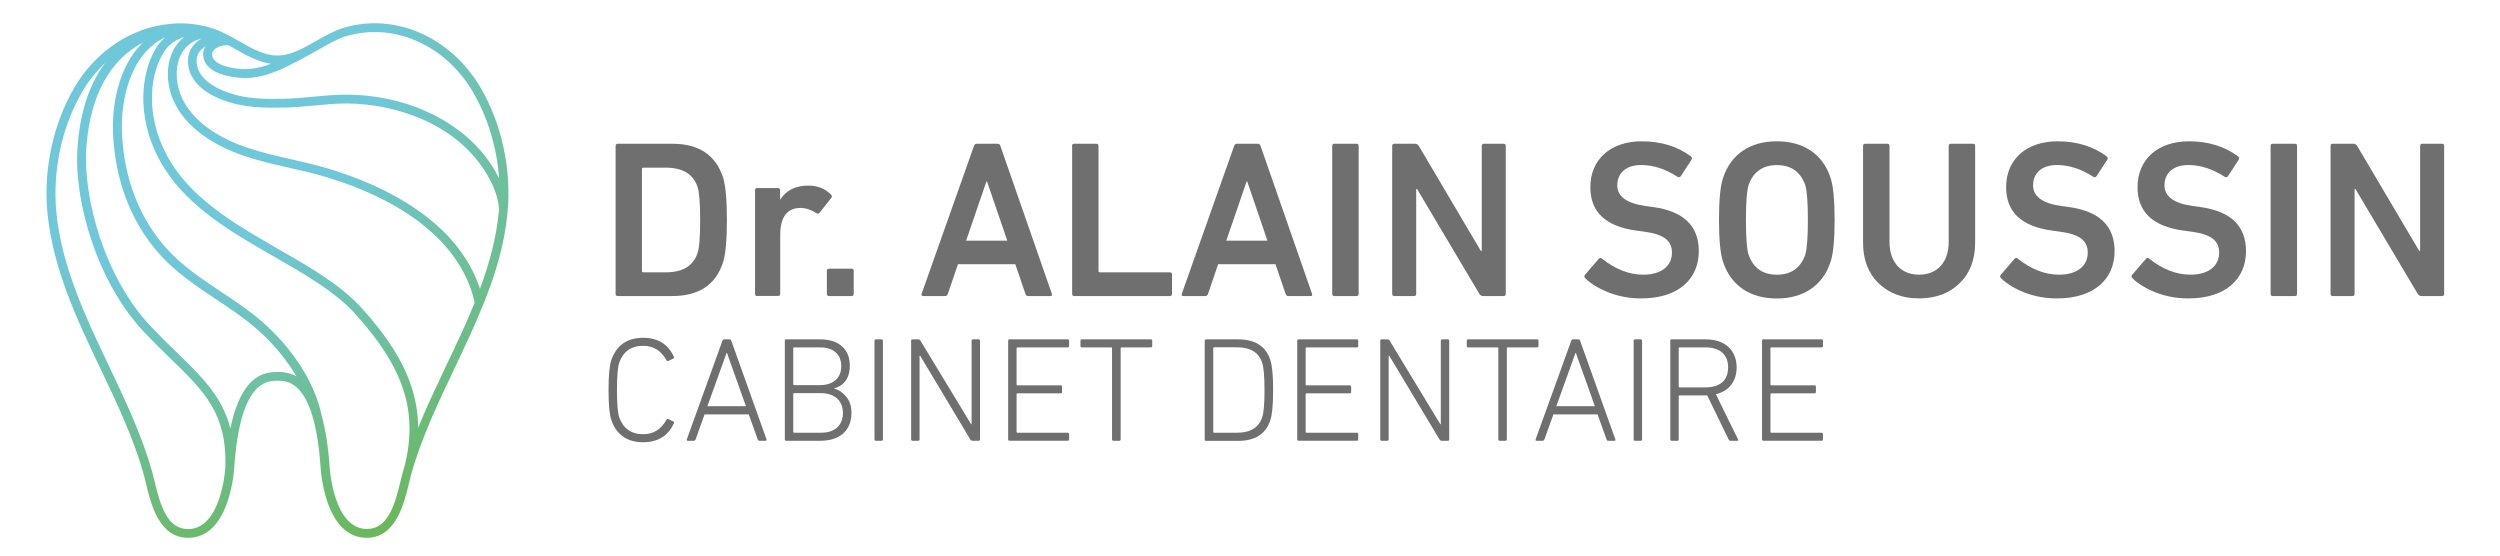 <?xml version="1.0" encoding="utf-8"?>
<!-- Generator: Adobe Illustrator 23.0.6, SVG Export Plug-In . SVG Version: 6.00 Build 0)  -->
<svg version="1.1" id="Calque_1" xmlns="http://www.w3.org/2000/svg" xmlns:xlink="http://www.w3.org/1999/xlink" x="0px" y="0px"
	 viewBox="0 0 255.12 56.69" style="enable-background:new 0 0 255.12 56.69;" xml:space="preserve">
<style type="text/css">
	.st0{fill:url(#SVGID_1_);}
	.st1{fill:#706F6F;}
</style>
<radialGradient id="SVGID_1_" cx="16.019" cy="4.428" r="65.457" gradientUnits="userSpaceOnUse">
	<stop  offset="0.352" style="stop-color:#6FC7DA"/>
	<stop  offset="1" style="stop-color:#67B32E"/>
</radialGradient>
<path class="st0" d="M51.79,21.72c0.42-4.38-0.57-9.02-2.71-12.71c-3.05-5.26-8.85-7.78-14.11-6.14c-0.92,0.29-1.83,0.8-2.7,1.3
	c-0.32,0.18-0.64,0.36-0.96,0.54c-0.09,0.05-0.19,0.1-0.28,0.15c-0.89,0.46-1.8,0.81-2.72,0.81c-1.35,0-2.68-0.76-3.96-1.49
	c-0.87-0.5-1.78-1.01-2.7-1.3c-1.35-0.42-2.73-0.57-4.1-0.46c-0.04,0-0.08,0-0.12,0.01c-0.01,0-0.03,0.01-0.04,0.01
	C13.51,2.76,9.79,5.15,7.55,9c-2.14,3.7-3.13,8.33-2.71,12.71c0.55,5.69,3.03,10.92,5.44,15.97c0.77,1.62,1.57,3.29,2.28,4.94
	c0.97,2.24,1.64,4.1,2.12,5.84c0.07,0.25,0.14,0.54,0.21,0.86c0.5,2.08,1.33,5.56,4.31,5.56c4.11,0,4.65-6.4,4.7-7.13
	c0.59-8.89,3.36-8.9,4.41-8.9c0,0,0,0,0,0c0,0,0,0,0,0v0c0.77,0,2.49,0,3.57,3.59c0.01,0.03,0.01,0.06,0.02,0.1
	c0.01,0.04,0.02,0.07,0.04,0.11c0.35,1.25,0.63,2.9,0.78,5.1c0.05,0.73,0.59,7.13,4.7,7.13c2.98,0,3.81-3.48,4.31-5.56
	c0.07-0.31,0.15-0.61,0.21-0.86c0.48-1.74,1.16-3.59,2.12-5.84c0.71-1.65,1.51-3.32,2.28-4.94c1.02-2.15,2.06-4.34,2.96-6.57
	c0-0.01,0.01-0.02,0.01-0.03C50.53,28.08,51.48,24.98,51.79,21.72z M48.98,29.48c-0.85-2.62-2.58-5.04-5.07-7.06
	c-2.68-2.18-6.16-3.92-10.33-5.19c-1.26-0.38-2.57-0.68-3.83-0.97c-3-0.68-6.1-1.38-8.63-3.27c-1.15-0.86-2.03-1.89-2.54-2.97
	c-0.61-1.31-0.85-3.27,0.03-4.7c0.44-0.72,1.14-1.2,1.93-1.37c-0.85,0.5-1.35,1.3-1.36,2.2c-0.02,1.85,1.33,3.3,3.9,4.18
	c1.93,0.66,3.85,0.69,5.97,0.65c1.02-0.02,2.03-0.12,3.02-0.21c1.11-0.11,2.26-0.22,3.38-0.21c4.62,0.04,10.71,1.83,13.94,6.75
	c0.94,1.43,1.44,2.75,1.54,4.03c-0.01,0.1-0.02,0.19-0.03,0.29C50.64,24.33,49.92,26.93,48.98,29.48z M32.72,4.95
	c0.87-0.5,1.69-0.97,2.52-1.23C40.1,2.21,45.47,4.56,48.3,9.45c1.5,2.58,2.41,5.65,2.63,8.75c-0.22-0.45-0.49-0.91-0.79-1.38
	c-2.86-4.37-8.49-7.11-14.69-7.16c-1.17-0.01-2.34,0.1-3.48,0.21c-0.97,0.09-1.97,0.19-2.95,0.21c-2.04,0.04-3.87,0.02-5.66-0.6
	c-1.51-0.52-3.31-1.52-3.3-3.32c0.01-0.77,0.56-1.22,0.91-1.43c-0.18,0.28-0.26,0.58-0.24,0.9c0.12,1.85,2.7,2.23,3.81,2.31
	c0.16,0.01,0.31,0.02,0.47,0.02c2.12,0,4.01-1.01,5.84-1.98c0.18-0.1,0.36-0.19,0.54-0.29C31.84,5.45,32.28,5.2,32.72,4.95z
	 M27.65,6.51c-0.99,0.37-2,0.6-3.04,0.53c-0.48-0.03-2.9-0.26-2.97-1.46c-0.01-0.19,0.08-0.38,0.26-0.54
	c0.34-0.31,0.92-0.47,1.43-0.42c0.19,0.11,0.39,0.22,0.59,0.33C25.1,5.63,26.32,6.32,27.65,6.51z M19.2,53.99
	c-2.1,0-2.82-2.31-3.43-4.87c-0.08-0.32-0.15-0.63-0.22-0.89c-0.49-1.78-1.18-3.67-2.16-5.95c-0.72-1.66-1.52-3.35-2.29-4.97
	c-2.37-4.98-4.82-10.14-5.35-15.67c-0.4-4.2,0.54-8.64,2.59-12.18C9,8.29,9.82,7.28,10.74,6.42c-1.92,2.52-2.63,5.76-2.83,8.59
	c-0.2,2.89,0.33,6.35,1.5,9.74c1.26,3.66,3.11,6.83,5.34,9.19c0.9,0.95,1.75,1.78,2.58,2.58c3.52,3.41,5.84,5.66,5.67,11.18
	C22.98,48.06,22.52,53.99,19.2,53.99z M28.32,37.96L28.32,37.96C28.32,37.96,28.31,37.96,28.32,37.96c-0.6,0-1.84,0-2.97,1.32
	c-0.81,0.95-1.43,2.44-1.84,4.44c-0.84-3.27-2.93-5.3-5.55-7.84c-0.82-0.79-1.67-1.62-2.55-2.55c-4.76-5.02-6.95-13.15-6.6-18.25
	c0.27-3.85,1.54-8.49,5.75-10.72c-0.63,0.61-1.17,1.35-1.62,2.22c-0.99,1.91-1.51,4.43-1.41,6.91c0.19,4.89,1.84,9.2,4.77,12.47
	c1.67,1.86,3.74,3.24,5.74,4.57c1.39,0.93,2.83,1.88,4.1,2.99c1.67,1.45,3.09,3.15,4.12,4.9C29.46,37.96,28.73,37.96,28.32,37.96z
	 M40.87,49.11c-0.61,2.57-1.34,4.87-3.43,4.87c-3.35,0-3.79-6.03-3.8-6.29c-0.14-2.11-0.42-3.89-0.83-5.33c0,0,0-0.01,0-0.01
	c-0.67-3.25-2.94-6.81-6.08-9.54c-1.31-1.14-2.78-2.11-4.19-3.05c-1.95-1.3-3.97-2.65-5.56-4.42c-2.79-3.11-4.36-7.23-4.54-11.91
	c-0.12-2.98,0.75-7.91,4.42-9.62c-0.36,0.3-0.69,0.68-0.97,1.15c-1.65,2.77-2.01,7.62,0.89,12.22c2.55,4.04,6.94,6.57,11.19,9.01
	c3.22,1.85,6.25,3.59,8.31,5.87c4.96,5.49,6.41,9.99,5,15.53c-0.06,0.21-0.12,0.42-0.18,0.62C41.02,48.49,40.94,48.79,40.87,49.11z
	 M45.54,37.3c-0.77,1.63-1.57,3.31-2.29,4.97c-0.21,0.48-0.4,0.94-0.58,1.39c-0.01-1.46-0.24-2.87-0.7-4.25
	c-0.85-2.56-2.45-5.08-5.03-7.94c-2.16-2.39-5.25-4.17-8.53-6.05c-4.15-2.39-8.45-4.86-10.88-8.71c-2.7-4.28-2.39-8.75-0.88-11.28
	c0.56-0.95,1.36-1.42,2.15-1.65c-0.37,0.29-0.7,0.65-0.96,1.07c-0.92,1.51-0.95,3.68-0.07,5.55c0.58,1.24,1.53,2.35,2.82,3.31
	c2.68,2,5.88,2.72,8.97,3.42c1.25,0.28,2.54,0.58,3.77,0.95c4.06,1.23,7.44,2.92,10.02,5.02c1.9,1.54,4.31,4.14,5.09,7.78
	C47.56,33.07,46.54,35.2,45.54,37.3z"/>
<g>
	<path class="st1" d="M62.82,14.9c0-0.16,0.07-0.23,0.23-0.23h5.55c2.72,0,4.43,1.14,5.19,3.45c0.25,0.8,0.39,2.24,0.39,4.32
		s-0.14,3.52-0.39,4.32c-0.75,2.31-2.47,3.45-5.19,3.45h-5.55c-0.16,0-0.23-0.07-0.23-0.23V14.9z M65.51,27.65
		c0,0.09,0.05,0.14,0.14,0.14h2.31c1.71,0,2.79-0.66,3.22-1.96c0.18-0.5,0.27-1.62,0.27-3.38c0-1.76-0.09-2.88-0.27-3.38
		c-0.43-1.3-1.51-1.96-3.22-1.96h-2.31c-0.09,0-0.14,0.05-0.14,0.14V27.65z"/>
	<path class="st1" d="M77.28,30.21c-0.16,0-0.23-0.07-0.23-0.23V19.42c0-0.16,0.07-0.23,0.23-0.23h2.1c0.16,0,0.23,0.07,0.23,0.23
		v0.94h0.02c0.59-0.94,1.55-1.42,2.86-1.42c0.94,0,1.69,0.3,2.31,0.91c0.11,0.11,0.11,0.21,0.05,0.32l-1.21,1.53
		c-0.09,0.11-0.21,0.14-0.32,0.05c-0.55-0.34-1.1-0.53-1.62-0.53c-1.39,0-2.08,0.94-2.08,2.79v5.96c0,0.16-0.07,0.23-0.23,0.23
		H77.28z"/>
	<path class="st1" d="M84.38,27.65c0-0.16,0.07-0.23,0.23-0.23h2.28c0.16,0,0.23,0.07,0.23,0.23v2.33c0,0.16-0.07,0.23-0.23,0.23
		h-2.28c-0.16,0-0.23-0.07-0.23-0.23V27.65z"/>
	<path class="st1" d="M99.39,14.9c0.05-0.16,0.14-0.23,0.3-0.23h2.1c0.16,0,0.25,0.07,0.3,0.23l5.25,15.08
		c0.05,0.16,0,0.23-0.16,0.23h-2.24c-0.16,0-0.25-0.07-0.3-0.23l-1.03-3.02h-5.85l-1.03,3.02c-0.05,0.16-0.14,0.23-0.3,0.23h-2.22
		c-0.16,0-0.21-0.07-0.16-0.23L99.39,14.9z M98.59,24.56h4.2l-2.06-6.03h-0.07L98.59,24.56z"/>
	<path class="st1" d="M109.4,14.9c0-0.16,0.07-0.23,0.23-0.23h2.24c0.16,0,0.23,0.07,0.23,0.23v12.75c0,0.09,0.05,0.14,0.14,0.14
		h7.13c0.16,0,0.23,0.07,0.23,0.23v1.96c0,0.16-0.07,0.23-0.23,0.23h-9.73c-0.16,0-0.23-0.07-0.23-0.23V14.9z"/>
	<path class="st1" d="M125.94,14.9c0.05-0.16,0.14-0.23,0.3-0.23h2.1c0.16,0,0.25,0.07,0.3,0.23l5.25,15.08
		c0.05,0.16,0,0.23-0.16,0.23h-2.24c-0.16,0-0.25-0.07-0.3-0.23l-1.03-3.02h-5.85l-1.03,3.02c-0.05,0.16-0.14,0.23-0.3,0.23h-2.22
		c-0.16,0-0.21-0.07-0.16-0.23L125.94,14.9z M125.14,24.56h4.2l-2.06-6.03h-0.07L125.14,24.56z"/>
	<path class="st1" d="M135.95,14.9c0-0.16,0.07-0.23,0.23-0.23h2.24c0.16,0,0.23,0.07,0.23,0.23v15.08c0,0.16-0.07,0.23-0.23,0.23
		h-2.24c-0.16,0-0.23-0.07-0.23-0.23V14.9z"/>
	<path class="st1" d="M142.07,14.9c0-0.16,0.07-0.23,0.23-0.23h2.1c0.16,0,0.3,0.07,0.39,0.23l6.33,10.71h0.09V14.9
		c0-0.16,0.07-0.23,0.23-0.23h1.99c0.16,0,0.23,0.07,0.23,0.23v15.08c0,0.16-0.07,0.23-0.23,0.23h-2.08c-0.16,0-0.3-0.07-0.39-0.23
		l-6.35-10.69h-0.09v10.69c0,0.16-0.07,0.23-0.23,0.23h-1.99c-0.16,0-0.23-0.07-0.23-0.23V14.9z"/>
	<path class="st1" d="M164.27,29.89c-1.03-0.39-1.87-0.89-2.49-1.49c-0.11-0.11-0.14-0.23-0.05-0.34l1.42-1.65
		c0.11-0.11,0.21-0.14,0.32-0.02c1.39,1.1,2.79,1.64,4.23,1.64c1.83,0,2.92-0.89,2.92-2.24c0-1.19-0.75-1.87-2.83-2.15l-0.82-0.11
		c-3.13-0.43-4.68-1.9-4.68-4.43c0-2.83,2.06-4.68,5.25-4.68c1.99,0,3.66,0.53,5.03,1.55c0.11,0.09,0.11,0.21,0.05,0.32l-1.1,1.69
		c-0.09,0.11-0.21,0.14-0.32,0.07c-1.23-0.8-2.47-1.21-3.72-1.21c-1.55,0-2.44,0.82-2.44,2.08c0,1.12,0.96,1.83,2.86,2.1l0.82,0.11
		c3.08,0.43,4.64,1.92,4.64,4.5c0,2.85-2.1,4.82-5.85,4.82C166.38,30.46,165.3,30.27,164.27,29.89z"/>
	<path class="st1" d="M175.83,26.71c-0.27-0.82-0.41-2.24-0.41-4.27c0-2.03,0.14-3.45,0.41-4.27c0.8-2.44,2.76-3.75,5.48-3.75
		c2.74,0,4.71,1.3,5.5,3.75c0.27,0.82,0.41,2.24,0.41,4.27c0,2.03-0.14,3.45-0.41,4.27c-0.8,2.44-2.76,3.75-5.5,3.75
		C178.6,30.46,176.63,29.15,175.83,26.71z M184.22,26c0.18-0.57,0.27-1.76,0.27-3.56c0-1.8-0.09-2.99-0.27-3.56
		c-0.48-1.35-1.44-2.03-2.9-2.03c-1.44,0-2.4,0.69-2.88,2.03c-0.18,0.57-0.27,1.76-0.27,3.56c0,1.8,0.09,2.99,0.27,3.56
		c0.48,1.35,1.44,2.03,2.88,2.03C182.78,28.04,183.74,27.35,184.22,26z"/>
	<path class="st1" d="M198.86,24.7v-9.8c0-0.16,0.07-0.23,0.23-0.23h2.24c0.16,0,0.23,0.07,0.23,0.23v9.84
		c0,1.76-0.53,3.15-1.6,4.18c-1.07,1.03-2.44,1.53-4.13,1.53c-1.67,0-3.04-0.5-4.11-1.53c-1.07-1.03-1.6-2.42-1.6-4.18V14.9
		c0-0.16,0.07-0.23,0.23-0.23h2.24c0.16,0,0.23,0.07,0.23,0.23v9.8c0,2.1,1.21,3.33,3.01,3.33C197.65,28.04,198.86,26.8,198.86,24.7
		z"/>
	<path class="st1" d="M206.7,29.89c-1.03-0.39-1.87-0.89-2.49-1.49c-0.11-0.11-0.14-0.23-0.05-0.34l1.42-1.65
		c0.11-0.11,0.21-0.14,0.32-0.02c1.39,1.1,2.79,1.64,4.23,1.64c1.83,0,2.92-0.89,2.92-2.24c0-1.19-0.75-1.87-2.83-2.15l-0.82-0.11
		c-3.13-0.43-4.68-1.9-4.68-4.43c0-2.83,2.06-4.68,5.25-4.68c1.99,0,3.66,0.53,5.03,1.55c0.11,0.09,0.11,0.21,0.05,0.32l-1.1,1.69
		c-0.09,0.11-0.21,0.14-0.32,0.07c-1.23-0.8-2.47-1.21-3.72-1.21c-1.55,0-2.44,0.82-2.44,2.08c0,1.12,0.96,1.83,2.86,2.1l0.82,0.11
		c3.08,0.43,4.64,1.92,4.64,4.5c0,2.85-2.1,4.82-5.85,4.82C208.8,30.46,207.73,30.27,206.7,29.89z"/>
	<path class="st1" d="M220.11,29.89c-1.03-0.39-1.87-0.89-2.49-1.49c-0.11-0.11-0.14-0.23-0.05-0.34l1.42-1.65
		c0.11-0.11,0.21-0.14,0.32-0.02c1.39,1.1,2.79,1.64,4.23,1.64c1.83,0,2.92-0.89,2.92-2.24c0-1.19-0.75-1.87-2.83-2.15l-0.82-0.11
		c-3.13-0.43-4.68-1.9-4.68-4.43c0-2.83,2.06-4.68,5.25-4.68c1.99,0,3.66,0.53,5.03,1.55c0.11,0.09,0.11,0.21,0.05,0.32l-1.1,1.69
		c-0.09,0.11-0.21,0.14-0.32,0.07c-1.23-0.8-2.47-1.21-3.72-1.21c-1.55,0-2.44,0.82-2.44,2.08c0,1.12,0.96,1.83,2.86,2.1l0.82,0.11
		c3.08,0.43,4.64,1.92,4.64,4.5c0,2.85-2.1,4.82-5.85,4.82C222.21,30.46,221.13,30.27,220.11,29.89z"/>
	<path class="st1" d="M231.71,14.9c0-0.16,0.07-0.23,0.23-0.23h2.24c0.16,0,0.23,0.07,0.23,0.23v15.08c0,0.16-0.07,0.23-0.23,0.23
		h-2.24c-0.16,0-0.23-0.07-0.23-0.23V14.9z"/>
	<path class="st1" d="M237.83,14.9c0-0.16,0.07-0.23,0.23-0.23h2.1c0.16,0,0.3,0.07,0.39,0.23l6.33,10.71h0.09V14.9
		c0-0.16,0.07-0.23,0.23-0.23h1.99c0.16,0,0.23,0.07,0.23,0.23v15.08c0,0.16-0.07,0.23-0.23,0.23h-2.08c-0.16,0-0.3-0.07-0.39-0.23
		l-6.35-10.69h-0.09v10.69c0,0.16-0.07,0.23-0.23,0.23h-1.99c-0.16,0-0.23-0.07-0.23-0.23V14.9z"/>
</g>
<g>
	<path class="st1" d="M62.1,39.8c0-1.45,0.09-2.45,0.27-3.01c0.52-1.54,1.61-2.32,3.27-2.32c1.48,0,2.53,0.64,3.12,1.92
		c0.05,0.09,0.03,0.15-0.05,0.2l-0.5,0.24c-0.08,0.05-0.15,0.03-0.2-0.06c-0.53-0.99-1.32-1.48-2.38-1.48
		c-1.22,0-2.03,0.58-2.44,1.72c-0.15,0.46-0.23,1.39-0.23,2.79s0.08,2.33,0.23,2.79c0.41,1.14,1.22,1.72,2.44,1.72
		c1.05,0,1.84-0.49,2.38-1.48c0.05-0.09,0.12-0.11,0.2-0.06l0.5,0.24c0.08,0.05,0.09,0.11,0.05,0.2c-0.59,1.28-1.64,1.92-3.12,1.92
		c-1.66,0-2.76-0.78-3.27-2.31C62.19,42.26,62.1,41.25,62.1,39.8z"/>
	<path class="st1" d="M73.72,34.78c0.03-0.11,0.09-0.15,0.18-0.15h0.55c0.09,0,0.15,0.05,0.18,0.15l3.59,10.05
		c0.03,0.11,0,0.15-0.11,0.15h-0.59c-0.11,0-0.18-0.05-0.2-0.15l-0.91-2.54H71.9l-0.91,2.54c-0.05,0.11-0.11,0.15-0.2,0.15H70.2
		c-0.11,0-0.14-0.05-0.11-0.15L73.72,34.78z M72.19,41.45h3.93l-1.93-5.42h-0.05L72.19,41.45z"/>
	<path class="st1" d="M80.08,34.78c0-0.11,0.05-0.15,0.15-0.15h3.47c1.93,0,3.02,1.02,3.02,2.68c0,1.23-0.53,2.01-1.6,2.33v0.03
		c0.44,0.09,0.85,0.35,1.22,0.79c0.37,0.43,0.55,0.99,0.55,1.67c0,1.78-1.16,2.85-3.18,2.85h-3.47c-0.11,0-0.15-0.05-0.15-0.15
		V34.78z M83.69,39.3c1.36,0,2.16-0.76,2.16-1.92c0-1.2-0.78-1.93-2.16-1.93h-2.65c-0.06,0-0.09,0.03-0.09,0.09v3.67
		c0,0.06,0.03,0.09,0.09,0.09H83.69z M80.95,44.07c0,0.06,0.03,0.09,0.09,0.09h2.73c1.45,0,2.25-0.78,2.25-2.01
		c0-1.23-0.81-2.03-2.25-2.03h-2.73c-0.06,0-0.09,0.03-0.09,0.09V44.07z"/>
	<path class="st1" d="M89.24,34.78c0-0.11,0.05-0.15,0.15-0.15h0.56c0.11,0,0.15,0.05,0.15,0.15v10.05c0,0.11-0.05,0.15-0.15,0.15
		h-0.56c-0.11,0-0.15-0.05-0.15-0.15V34.78z"/>
	<path class="st1" d="M92.97,34.78c0-0.11,0.05-0.15,0.15-0.15h0.56c0.12,0,0.21,0.05,0.26,0.15l5.16,8.51h0.05v-8.51
		c0-0.11,0.05-0.15,0.15-0.15h0.56c0.11,0,0.15,0.05,0.15,0.15v10.05c0,0.11-0.05,0.15-0.15,0.15h-0.59c-0.11,0-0.2-0.05-0.26-0.15
		L93.9,36.3h-0.06v8.53c0,0.11-0.05,0.15-0.15,0.15h-0.56c-0.11,0-0.15-0.05-0.15-0.15V34.78z"/>
	<path class="st1" d="M102.88,34.78c0-0.11,0.05-0.15,0.15-0.15h5.92c0.11,0,0.15,0.05,0.15,0.15v0.52c0,0.11-0.05,0.15-0.15,0.15
		h-5.12c-0.06,0-0.09,0.03-0.09,0.09v3.69c0,0.06,0.03,0.09,0.09,0.09h4.4c0.11,0,0.15,0.05,0.15,0.15v0.52
		c0,0.11-0.05,0.15-0.15,0.15h-4.4c-0.06,0-0.09,0.03-0.09,0.09v3.84c0,0.06,0.03,0.09,0.09,0.09h5.12c0.11,0,0.15,0.05,0.15,0.15
		v0.52c0,0.11-0.05,0.15-0.15,0.15h-5.92c-0.11,0-0.15-0.05-0.15-0.15V34.78z"/>
	<path class="st1" d="M113.63,44.98c-0.11,0-0.15-0.05-0.15-0.15v-9.29c0-0.06-0.03-0.09-0.09-0.09h-2.98
		c-0.11,0-0.15-0.04-0.15-0.15v-0.52c0-0.11,0.05-0.15,0.15-0.15h7.02c0.11,0,0.15,0.05,0.15,0.15v0.52c0,0.11-0.05,0.15-0.15,0.15
		h-2.98c-0.06,0-0.09,0.03-0.09,0.09v9.29c0,0.11-0.05,0.15-0.15,0.15H113.63z"/>
	<path class="st1" d="M122.94,34.78c0-0.11,0.05-0.15,0.15-0.15h3.24c1.75,0,2.85,0.7,3.3,2.1c0.2,0.59,0.29,1.61,0.29,3.08
		s-0.09,2.48-0.29,3.08c-0.46,1.4-1.55,2.1-3.3,2.1h-3.24c-0.11,0-0.15-0.05-0.15-0.15V34.78z M123.81,44.07
		c0,0.06,0.03,0.09,0.09,0.09h2.31c1.39,0,2.24-0.52,2.59-1.57c0.17-0.49,0.24-1.42,0.24-2.79c0-1.37-0.08-2.3-0.24-2.79
		c-0.35-1.05-1.2-1.57-2.59-1.57h-2.31c-0.06,0-0.09,0.03-0.09,0.09V44.07z"/>
	<path class="st1" d="M132.38,34.78c0-0.11,0.05-0.15,0.15-0.15h5.92c0.11,0,0.15,0.05,0.15,0.15v0.52c0,0.11-0.05,0.15-0.15,0.15
		h-5.12c-0.06,0-0.09,0.03-0.09,0.09v3.69c0,0.06,0.03,0.09,0.09,0.09h4.4c0.11,0,0.15,0.05,0.15,0.15v0.52
		c0,0.11-0.05,0.15-0.15,0.15h-4.4c-0.06,0-0.09,0.03-0.09,0.09v3.84c0,0.06,0.03,0.09,0.09,0.09h5.12c0.11,0,0.15,0.05,0.15,0.15
		v0.52c0,0.11-0.05,0.15-0.15,0.15h-5.92c-0.11,0-0.15-0.05-0.15-0.15V34.78z"/>
	<path class="st1" d="M140.85,34.78c0-0.11,0.05-0.15,0.15-0.15h0.56c0.12,0,0.21,0.05,0.26,0.15l5.16,8.51h0.05v-8.51
		c0-0.11,0.05-0.15,0.15-0.15h0.56c0.11,0,0.15,0.05,0.15,0.15v10.05c0,0.11-0.05,0.15-0.15,0.15h-0.59c-0.11,0-0.2-0.05-0.26-0.15
		l-5.12-8.53h-0.06v8.53c0,0.11-0.05,0.15-0.15,0.15H141c-0.11,0-0.15-0.05-0.15-0.15V34.78z"/>
	<path class="st1" d="M153.05,44.98c-0.11,0-0.15-0.05-0.15-0.15v-9.29c0-0.06-0.03-0.09-0.09-0.09h-2.98
		c-0.11,0-0.15-0.04-0.15-0.15v-0.52c0-0.11,0.05-0.15,0.15-0.15h7.02c0.11,0,0.15,0.05,0.15,0.15v0.52c0,0.11-0.05,0.15-0.15,0.15
		h-2.99c-0.06,0-0.09,0.03-0.09,0.09v9.29c0,0.11-0.05,0.15-0.15,0.15H153.05z"/>
	<path class="st1" d="M160.34,34.78c0.03-0.11,0.09-0.15,0.18-0.15h0.55c0.09,0,0.15,0.05,0.18,0.15l3.59,10.05
		c0.03,0.11,0,0.15-0.11,0.15h-0.59c-0.11,0-0.18-0.05-0.2-0.15l-0.91-2.54h-4.51l-0.91,2.54c-0.05,0.11-0.11,0.15-0.2,0.15h-0.59
		c-0.11,0-0.14-0.05-0.11-0.15L160.34,34.78z M158.82,41.45h3.93l-1.93-5.42h-0.05L158.82,41.45z"/>
	<path class="st1" d="M166.71,34.78c0-0.11,0.05-0.15,0.15-0.15h0.56c0.11,0,0.15,0.05,0.15,0.15v10.05c0,0.11-0.05,0.15-0.15,0.15
		h-0.56c-0.11,0-0.15-0.05-0.15-0.15V34.78z"/>
	<path class="st1" d="M176.58,44.98c-0.08,0-0.14-0.05-0.18-0.14l-2.18-4.49h-0.15h-2.67c-0.06,0-0.09,0.03-0.09,0.09v4.39
		c0,0.11-0.05,0.15-0.15,0.15h-0.56c-0.11,0-0.15-0.05-0.15-0.15V34.78c0-0.11,0.05-0.15,0.15-0.15h3.47c1.95,0,3.15,1.1,3.15,2.86
		c0,1.42-0.78,2.42-2.12,2.74l2.25,4.58c0.08,0.11,0.05,0.17-0.08,0.17H176.58z M174.05,39.53c1.48,0,2.3-0.71,2.3-2.04
		c0-1.29-0.82-2.04-2.3-2.04h-2.65c-0.06,0-0.09,0.03-0.09,0.09v3.9c0,0.06,0.03,0.09,0.09,0.09H174.05z"/>
	<path class="st1" d="M179.81,34.78c0-0.11,0.05-0.15,0.15-0.15h5.92c0.11,0,0.15,0.05,0.15,0.15v0.52c0,0.11-0.05,0.15-0.15,0.15
		h-5.12c-0.06,0-0.09,0.03-0.09,0.09v3.69c0,0.06,0.03,0.09,0.09,0.09h4.4c0.11,0,0.15,0.05,0.15,0.15v0.52
		c0,0.11-0.05,0.15-0.15,0.15h-4.4c-0.06,0-0.09,0.03-0.09,0.09v3.84c0,0.06,0.03,0.09,0.09,0.09h5.12c0.11,0,0.15,0.05,0.15,0.15
		v0.52c0,0.11-0.05,0.15-0.15,0.15h-5.92c-0.11,0-0.15-0.05-0.15-0.15V34.78z"/>
</g>
</svg>

